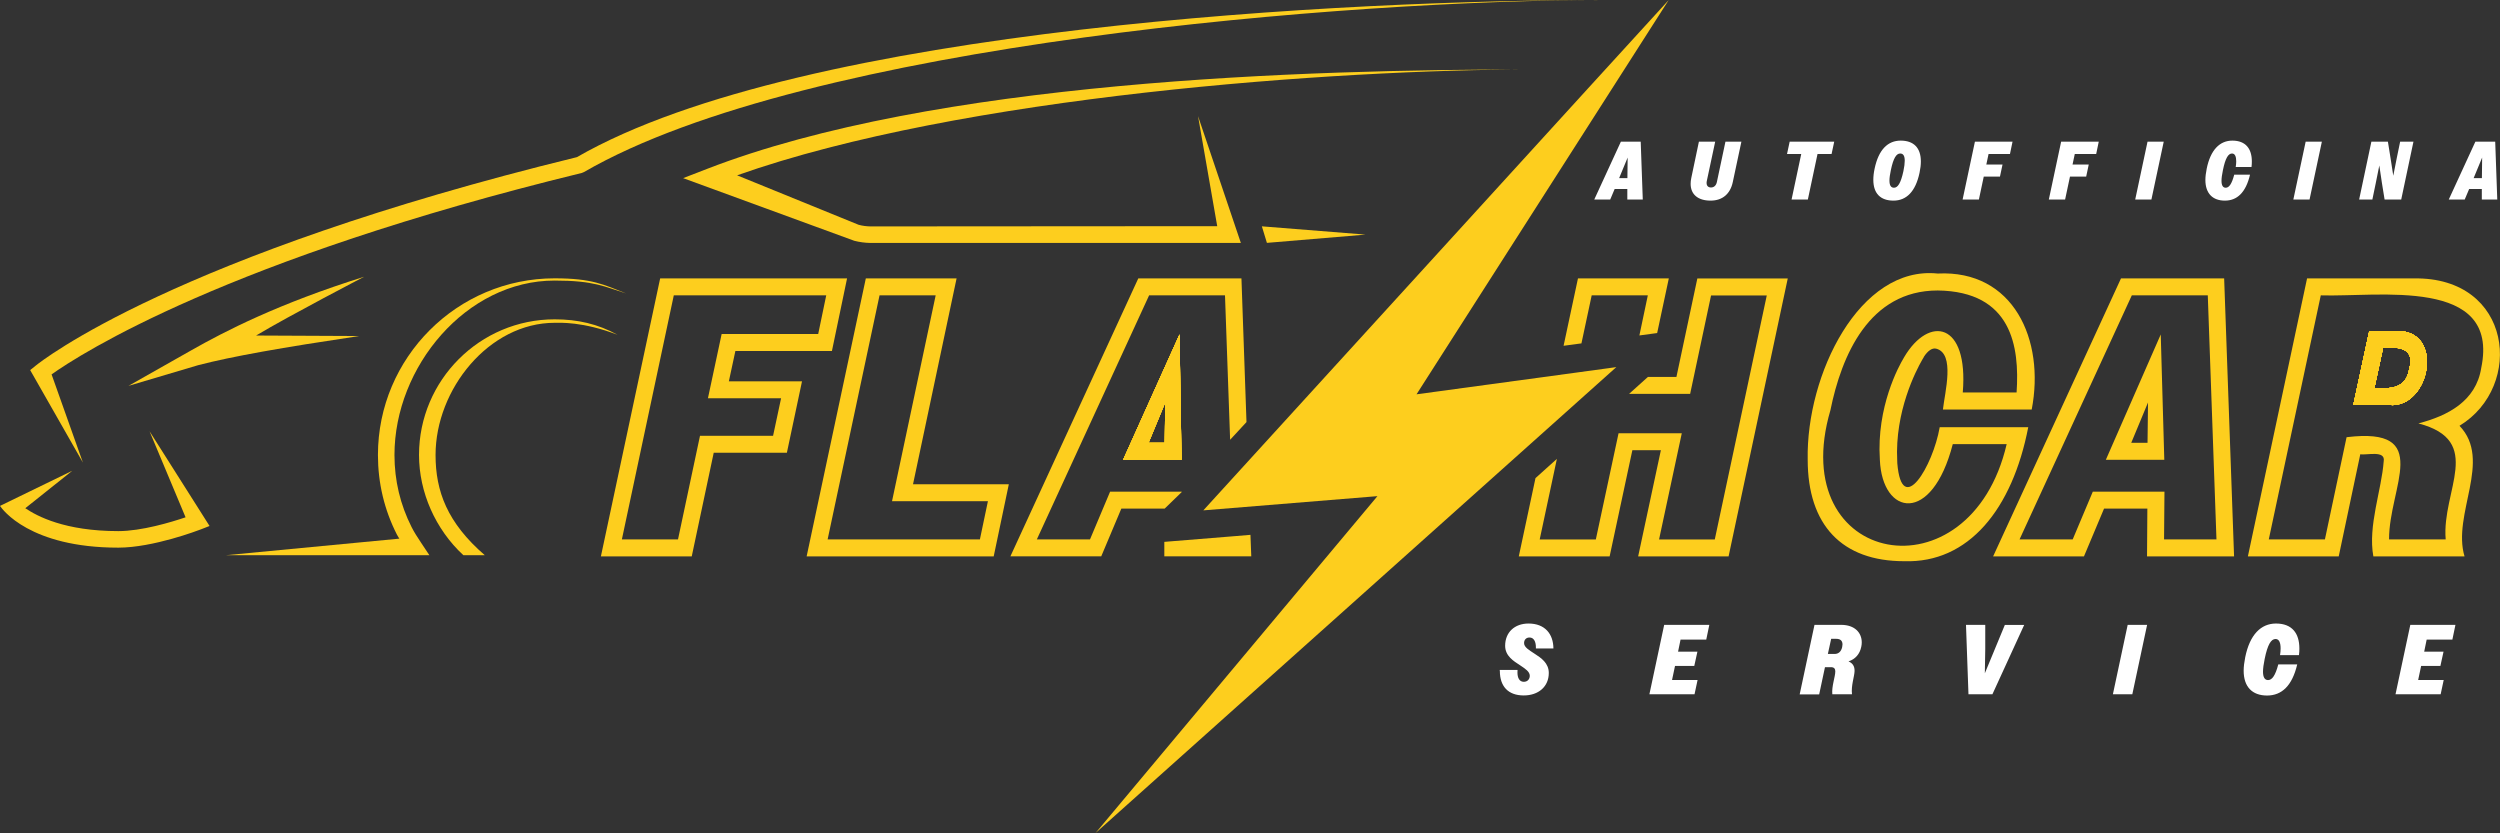 <?xml version="1.0" encoding="UTF-8"?> <svg xmlns="http://www.w3.org/2000/svg" id="Livello_2" data-name="Livello 2" viewBox="0 0 302.43 100.78"><rect x="0" y="0" width="302.43" height="100.78" fill="#333333" stroke="none"/><defs><style> .cls-1 { fill: #fff; } .cls-2 { fill: #fdce1e; } </style></defs><g id="Livello_1-2" data-name="Livello 1"><g><path class="cls-1" d="m181.43,81.17v-.13h2.15c-.01.11-.01.22-.01.32,0,.62.22,1.12.77,1.12.46,0,.72-.34.72-.73,0-.49-.53-.84-1.13-1.24-.84-.54-1.85-1.16-1.85-2.39,0-1.62,1.14-2.69,2.83-2.69,1.98,0,3,1.26,3.01,3.02h-2.12v-.14c0-.67-.24-1.19-.77-1.19-.42,0-.66.28-.66.68,0,.49.59.84,1.24,1.26.83.53,1.75,1.16,1.75,2.35,0,1.66-1.26,2.72-3.03,2.72-1.88,0-2.89-1.09-2.89-2.97Z"></path><path class="cls-1" d="m201.32,75.59h5.46l-.37,1.78h-3.11l-.3,1.46h2.34l-.38,1.73h-2.33l-.36,1.7h3.09l-.37,1.73h-5.46l1.79-8.4Z"></path><path class="cls-1" d="m219.52,75.59h3.21c1.64,0,2.49.95,2.49,2.12,0,.18-.02.36-.06.54-.18.88-.72,1.49-1.54,1.76.52.23.73.6.73,1.12v.05c-.01.62-.44,1.79-.31,2.81h-2.38c-.1-.95.36-2.13.36-2.78,0-.32-.16-.5-.52-.5h-.73l-.7,3.29h-2.36l1.79-8.4Zm2,1.69l-.4,1.83h.82c.46,0,.79-.28.91-.83.02-.12.04-.23.04-.32,0-.44-.25-.68-.75-.68h-.61Z"></path><path class="cls-1" d="m241.02,83.99h-2.89l-.3-8.4h2.33v2.93s-.05,2.93-.05,2.93l2.42-5.85h2.34l-3.85,8.4Z"></path><path class="cls-1" d="m257.39,75.59h2.35l-1.79,8.4h-2.35l1.79-8.4Z"></path><path class="cls-1" d="m275.82,79.26c.05-.29.07-.58.07-.83,0-.64-.16-1.13-.61-1.13-.53,0-.96.64-1.32,2.42-.13.64-.2,1.14-.2,1.54,0,.68.22,1.01.61,1.01.48,0,.88-.53,1.24-1.9h2.29c-.61,2.6-1.88,3.77-3.65,3.77s-2.83-1.03-2.83-3c0-.49.07-1.03.19-1.64.55-2.72,1.9-4.07,3.72-4.07,1.97,0,2.83,1.21,2.83,3.02,0,.25-.01.53-.05.8h-2.29Z"></path><path class="cls-1" d="m291.58,75.59h5.46l-.37,1.78h-3.11l-.3,1.46h2.34l-.38,1.73h-2.33l-.36,1.7h3.09l-.37,1.73h-5.46l1.79-8.4Z"></path></g><g><path class="cls-2" d="m289.75,40.04h-3.13l-1.93,8.95h4.34c4.96.44,6.83-9.22.72-8.95Zm1.7,4.6c-.39,2.47-2.38,2.39-4.22,2.3l1.05-4.85c2.19-.17,3.85.11,3.17,2.55Z"></path><path class="cls-2" d="m289.75,40.04h-3.13l-1.93,8.95h4.34c4.96.44,6.83-9.22.72-8.95Zm1.7,4.6c-.39,2.47-2.38,2.39-4.22,2.3l1.05-4.85c2.19-.17,3.85.11,3.17,2.55Z"></path><path class="cls-2" d="m289.75,40.04h-3.13l-1.93,8.95h4.34c4.96.44,6.83-9.22.72-8.95Zm1.7,4.6c-.39,2.47-2.38,2.39-4.22,2.3l1.05-4.85c2.19-.17,3.85.11,3.17,2.55Z"></path><path class="cls-2" d="m289.75,40.04h-3.13l-1.93,8.95h4.34c4.96.44,6.83-9.22.72-8.95Zm1.7,4.6c-.39,2.47-2.38,2.39-4.22,2.3l1.05-4.85c2.19-.17,3.85.11,3.17,2.55Z"></path><path class="cls-2" d="m289.75,40.04h-3.13l-1.93,8.95h4.34c4.96.44,6.83-9.22.72-8.95Zm1.7,4.6c-.39,2.47-2.38,2.39-4.22,2.3l1.05-4.85c2.19-.17,3.85.11,3.17,2.55Z"></path><path class="cls-2" d="m289.75,40.04h-3.13l-1.93,8.95h4.34c4.96.44,6.83-9.22.72-8.95Zm1.7,4.6c-.39,2.47-2.38,2.39-4.22,2.3l1.05-4.85c2.19-.17,3.85.11,3.17,2.55Z"></path><path class="cls-2" d="m289.75,40.04h-3.13l-1.93,8.95h4.34c4.96.44,6.83-9.22.72-8.95Zm1.7,4.6c-.39,2.47-2.38,2.39-4.22,2.3l1.05-4.85c2.19-.17,3.85.11,3.17,2.55Z"></path><path class="cls-2" d="m289.75,40.04h-3.13l-1.93,8.95h4.34c4.96.44,6.83-9.22.72-8.95Zm1.7,4.6c-.39,2.47-2.38,2.39-4.22,2.3l1.05-4.85c2.19-.17,3.85.11,3.17,2.55Z"></path><g><path class="cls-2" d="m289.75,40.04h-3.13l-1.93,8.95h4.34c4.96.44,6.83-9.22.72-8.95Zm1.7,4.6c-.39,2.47-2.38,2.39-4.22,2.3l1.05-4.85c2.19-.17,3.85.11,3.17,2.55Z"></path><path class="cls-2" d="m292.01,33.68h-12.92l-7.16,33.63h10.99l2.61-12.36c.75.15,3.09-.53,2.83.86-.25,3.46-1.93,7.83-1.25,11.5h11.03c-1.53-5.11,3.41-11.62-.61-15.8,7.87-4.78,6.4-18.03-5.52-17.83Zm.55,17.54c8.04,2.11,2.79,8.13,3.3,14.03h-6.85c-.03-6.32,5.4-13.65-5.14-12.36l-2.62,12.36h-6.79l6.29-29.52c6.85.23,21.72-2.32,19.41,8.78-.63,4.02-4.05,5.79-7.6,6.71Z"></path><path class="cls-2" d="m289.75,40.04h-3.13l-1.93,8.95h4.34c4.96.44,6.83-9.22.72-8.95Zm1.7,4.6c-.39,2.47-2.38,2.39-4.22,2.3l1.05-4.85c2.19-.17,3.85.11,3.17,2.55Z"></path></g><path class="cls-2" d="m289.75,40.04h-3.13l-1.93,8.95h4.34c4.96.44,6.83-9.22.72-8.95Zm1.7,4.6c-.39,2.47-2.38,2.39-4.22,2.3l1.05-4.85c2.19-.17,3.85.11,3.17,2.55Z"></path><path class="cls-2" d="m289.75,40.04h-3.13l-1.93,8.95h4.34c4.96.44,6.83-9.22.72-8.95Zm1.7,4.6c-.39,2.47-2.38,2.39-4.22,2.3l1.05-4.85c2.19-.17,3.85.11,3.17,2.55Z"></path><path class="cls-2" d="m289.75,40.04h-3.13l-1.93,8.95h4.34c4.96.44,6.83-9.22.72-8.95Zm1.7,4.6c-.39,2.47-2.38,2.39-4.22,2.3l1.05-4.85c2.19-.17,3.85.11,3.17,2.55Z"></path><path class="cls-2" d="m289.75,40.04h-3.13l-1.93,8.95h4.34c4.96.44,6.83-9.22.72-8.95Zm1.7,4.6c-.39,2.47-2.38,2.39-4.22,2.3l1.05-4.85c2.19-.17,3.85.11,3.17,2.55Z"></path><path class="cls-2" d="m289.75,40.04h-3.13l-1.93,8.95h4.34c4.96.44,6.83-9.22.72-8.95Zm1.7,4.6c-.39,2.47-2.38,2.39-4.22,2.3l1.05-4.85c2.19-.17,3.85.11,3.17,2.55Z"></path><path class="cls-2" d="m289.75,40.04h-3.13l-1.93,8.95h4.34c4.96.44,6.83-9.22.72-8.95Zm1.7,4.6c-.39,2.47-2.38,2.39-4.22,2.3l1.05-4.85c2.19-.17,3.85.11,3.17,2.55Z"></path><path class="cls-2" d="m289.75,40.04h-3.13l-1.93,8.95h4.34c4.96.44,6.83-9.22.72-8.95Zm1.7,4.6c-.39,2.47-2.38,2.39-4.22,2.3l1.05-4.85c2.19-.17,3.85.11,3.17,2.55Z"></path><path class="cls-2" d="m270.26,67.31l-1.2-33.63h-12.48l-15.47,33.63h10.99l2.43-5.78h5.24l-.04,5.78h10.53Zm-17.09-7.83l-2.43,5.77h-6.43l13.58-29.52h9.19l1.05,29.52h-6.34l.05-5.77h-8.67Z"></path><path class="cls-2" d="m261.45,42.6l-.06-2.14-6.64,15.16h7.07l-.37-13.02Zm-3.63,10.97l2.03-4.88-.03,2.48-.03,2.4h-1.97Z"></path><path class="cls-2" d="m245.78,49.54c1.63-8.43-2.21-16.91-11.37-16.45-9.46-.99-15.92,12.22-15.73,22.5,0,7.93,4.14,12.3,11.67,12.3,7.79.26,13.09-6.29,15.01-16.21h-10.71c-.82,4.72-4.58,11.01-5.13,4.36-.01-.1-.01-.21-.01-.31-.3-5.92,2.25-10.86,3.02-12.2.02-.04.04-.07.06-.1.05-.09.09-.17.14-.24v-.02c.5-.77,1.03-1.11,1.5-.99,2.31.61,1.03,5.31.81,7.36h10.74Zm-15.41-6.37s-.03.05-.09.16c-.56.93-3.29,5.89-2.87,12.27v.02c.28,6.78,6.3,7.89,8.82-1.89h6.52c-4.4,18.89-26.87,14.82-21.32-4.11,1.34-6.6,4.67-14.48,12.98-14.48,8.94.12,9.92,6.75,9.54,12.34h-6.51c.71-8.54-4.08-9.34-7.07-4.31Z"></path><polygon class="cls-2" points="190.89 33.68 189.15 41.83 191.31 41.54 192.55 35.73 199.34 35.73 198.32 40.58 200.47 40.29 201.88 33.68 190.89 33.68"></polygon><path class="cls-2" d="m142.69,40.46l-6.82,15.16h7.06l-.24-15.16Zm-1.79,13.11h-1.96l2.02-4.88-.06,4.88Z"></path><path class="cls-2" d="m142.69,40.46l-6.82,15.16h7.06l-.24-15.16Zm-1.79,13.11h-1.96l2.02-4.88-.06,4.88Z"></path><path class="cls-2" d="m142.69,40.46l-6.82,15.16h7.06l-.24-15.16Zm-1.79,13.11h-1.96l2.02-4.88-.06,4.88Z"></path><path class="cls-2" d="m142.69,40.46l-6.82,15.16h7.06l-.24-15.16Zm-1.79,13.11h-1.96l2.02-4.88-.06,4.88Z"></path><path class="cls-2" d="m151.28,64.7l-2.05.17c-2.07.17-6.33.51-8.38.68v1.75s10.52,0,10.52,0l-.1-2.6Z"></path><polygon class="cls-2" points="150.18 33.68 137.7 33.68 122.23 67.3 133.22 67.3 135.65 61.53 140.89 61.53 142.95 59.53 142.95 59.48 134.29 59.48 131.86 65.25 125.43 65.25 139.01 35.73 148.19 35.73 148.81 53.2 150.79 51.06 150.18 33.68"></polygon><path class="cls-2" d="m142.69,40.46l-6.82,15.16h7.06l-.24-15.16Zm-1.79,13.11h-1.96l2.02-4.88-.06,4.88Z"></path><path class="cls-2" d="m142.69,40.46l-6.82,15.16h7.06l-.24-15.16Zm-1.79,13.11h-1.96l2.02-4.88-.06,4.88Z"></path><path class="cls-2" d="m142.69,40.46l-6.82,15.16h7.06l-.24-15.16Zm-1.79,13.11h-1.96l2.02-4.88-.06,4.88Z"></path><path class="cls-2" d="m110.45,58.58l5.27-24.9h-10.98l-7.16,33.63h22.63l1.83-8.73h-11.59Zm8.09,6.67h-18.42l6.28-29.52h6.79l-5.28,24.9h11.6l-.97,4.62Z"></path><path class="cls-2" d="m100.64,42.46l1.83-8.78h-22.61l-7.17,33.63h10.99l2.66-12.54h8.85l1.83-8.64h-8.85l.79-3.67h11.68Zm-6.15,5.72l-.97,4.54h-8.84l-2.66,12.53h-6.79l6.28-29.52h18.44l-.97,4.67h-11.68l-1.66,7.78h8.85Z"></path><path class="cls-2" d="m216.27,33.68l-7.16,33.63h-10.94l2.75-12.85h-3.45l-2.75,12.85h-10.99l2.02-9.47,2.59-2.33-2.08,9.75h6.79l2.75-12.85h7.65l-2.75,12.85h6.74l6.29-29.52h-6.74l-2.53,11.91h-7.39c.48-.43,1.78-1.61,2.28-2.05h3.45c.69-3.25,1.83-8.62,2.53-11.91h10.94Z"></path><path class="cls-2" d="m190.56,45.09l4.97-.68c-3.68,3.32-57.61,51.52-63,56.36l34.1-40.75c-4.11.33-17.19,1.4-21.06,1.72,1.15-1.23,53.59-58.81,56.3-61.74l-30.51,47.7c1.12-.15,18.83-2.55,19.2-2.61Z"></path></g><g><path class="cls-1" d="m196.08,17.14h2.4l.25,7h-1.87v-1.28s-1.53,0-1.53,0l-.54,1.28h-1.93l3.22-7Zm-.21,4.41h1l.03-2.49-1.03,2.49Z"></path><path class="cls-1" d="m204.52,22.24c0-.22.02-.46.08-.72l.92-4.38h1.97l-1.02,4.78c-.02.08-.02.15-.02.22,0,.34.2.54.53.54.35,0,.61-.22.71-.64l1.04-4.9h1.93l-1.04,4.88c-.31,1.46-1.27,2.25-2.69,2.25-1.51,0-2.41-.74-2.41-2.03Z"></path><path class="cls-1" d="m217.9,18.63h-1.72l.32-1.49h5.39l-.32,1.49h-1.7l-1.17,5.51h-1.97l1.17-5.51Z"></path><path class="cls-1" d="m226.62,21.75c0-.41.05-.86.16-1.37.48-2.28,1.6-3.37,3.15-3.37s2.44.85,2.44,2.52c0,.41-.05.86-.16,1.37-.48,2.28-1.59,3.37-3.15,3.37s-2.44-.85-2.44-2.52Zm3.64-1.05c.11-.52.16-.94.16-1.26,0-.6-.19-.87-.55-.87-.45,0-.82.52-1.13,2.01-.11.52-.17.94-.17,1.26,0,.6.19.87.55.87.45,0,.82-.52,1.14-2.01Z"></path><path class="cls-1" d="m238.91,17.14h4.55l-.31,1.49h-2.59l-.27,1.27h1.96l-.31,1.46h-1.96l-.59,2.78h-1.97l1.49-7Z"></path><path class="cls-1" d="m249.34,17.14h4.55l-.31,1.49h-2.59l-.27,1.27h1.96l-.31,1.46h-1.96l-.59,2.78h-1.97l1.49-7Z"></path><path class="cls-1" d="m259.79,17.14h1.96l-1.49,7h-1.96l1.49-7Z"></path><path class="cls-1" d="m270.46,20.2c.04-.24.06-.48.06-.69,0-.53-.13-.94-.51-.94-.44,0-.8.53-1.1,2.02-.11.53-.17.95-.17,1.28,0,.57.18.84.51.84.4,0,.73-.44,1.03-1.58h1.91c-.51,2.17-1.57,3.14-3.04,3.14s-2.36-.86-2.36-2.5c0-.41.06-.86.16-1.37.46-2.27,1.58-3.39,3.1-3.39,1.64,0,2.36,1.01,2.36,2.52,0,.21-.01.44-.04.67h-1.91Z"></path><path class="cls-1" d="m278.92,17.14h1.96l-1.49,7h-1.96l1.49-7Z"></path><path class="cls-1" d="m286.87,17.14h2l.32,1.99.33,2.13.42-2.13.41-1.99h1.61l-1.48,7h-2.01l-.32-1.98-.32-2.14-.43,2.14-.41,1.98h-1.6l1.48-7Z"></path><path class="cls-1" d="m299.45,17.14h2.4l.25,7h-1.87v-1.28s-1.53,0-1.53,0l-.54,1.28h-1.93l3.22-7Zm-.21,4.41h1l.03-2.49-1.03,2.49Z"></path></g></g><g id="Livello_3" data-name="Livello 3"><path class="cls-2" d="m185.52,8.4h0c-23.94,0-69.24,3.21-96.35,12.81l14.69,5.98c.47.13.95.19,1.43.2l41.96-.03-2.32-13.31h0l5.18,15.34h-44.83c-.65-.01-1.3-.1-1.93-.26l-20.71-7.58,2.87-1.11c27.5-10.65,71.89-12.04,100.02-12.04Z"></path><path class="cls-2" d="m10.03,55.96l-6.38-11.19.66-.53c.66-.54,16.77-13.32,65.48-25.23C97.24,3.21,163.71,0,194.06,0h0c-30.35,0-96.36,5.16-123.41,20.81l-.26.11C27.48,31.39,9.77,42.79,6.24,45.29l3.79,10.67Z"></path><path class="cls-2" d="m43.39,40.66c-9.22,1.38-15.28,2.44-19.43,3.52l-8.42,2.5,7.65-4.33c3.97-2.25,10.45-5.61,20.86-8.87,0,0-8.92,4.63-13.07,7.11l12.41.06Z"></path><path class="cls-2" d="m8.72,56.96L0,61.2h0c.28.42,3.6,5.05,14.31,5.05,4.23,0,9.72-2.11,9.96-2.2l1.08-.42-7.26-11.46,4.36,10.41c-1.77.6-5.34,1.67-8.13,1.67-6.5,0-9.85-1.82-11.26-2.77l5.67-4.52Z"></path><path class="cls-2" d="m48.31,65.16c-.11-.19-.21-.31-.3-.5-1.52-2.99-2.29-6.23-2.29-9.62,0-11.78,9.59-21.37,21.37-21.37,4.57,0,5.96.77,8.66,1.83h0c-2.62-.81-3.84-1.56-8.66-1.56-10.68,0-19.37,10.42-19.37,21.1,0,3.08.7,6.01,2.07,8.72.32.64.7,1.21,1.12,1.85l1.03,1.55h-24.57l20.94-2Z"></path><path class="cls-2" d="m56.05,67.16c-3.38-3.13-5.36-7.62-5.36-12.12,0-9.05,7.36-16.41,16.41-16.41,2.76,0,5.21.55,7.6,1.87h0c-4.23-1.62-6.95-1.45-7.6-1.45-7.95,0-14.41,8.05-14.41,15.99,0,4.39,1.42,8.2,5.95,12.12h-2.58Z"></path><polygon class="cls-2" points="165.19 28.38 153.26 29.38 152.65 27.38 165.19 28.38 165.19 28.38 165.19 28.38"></polygon></g></svg> 